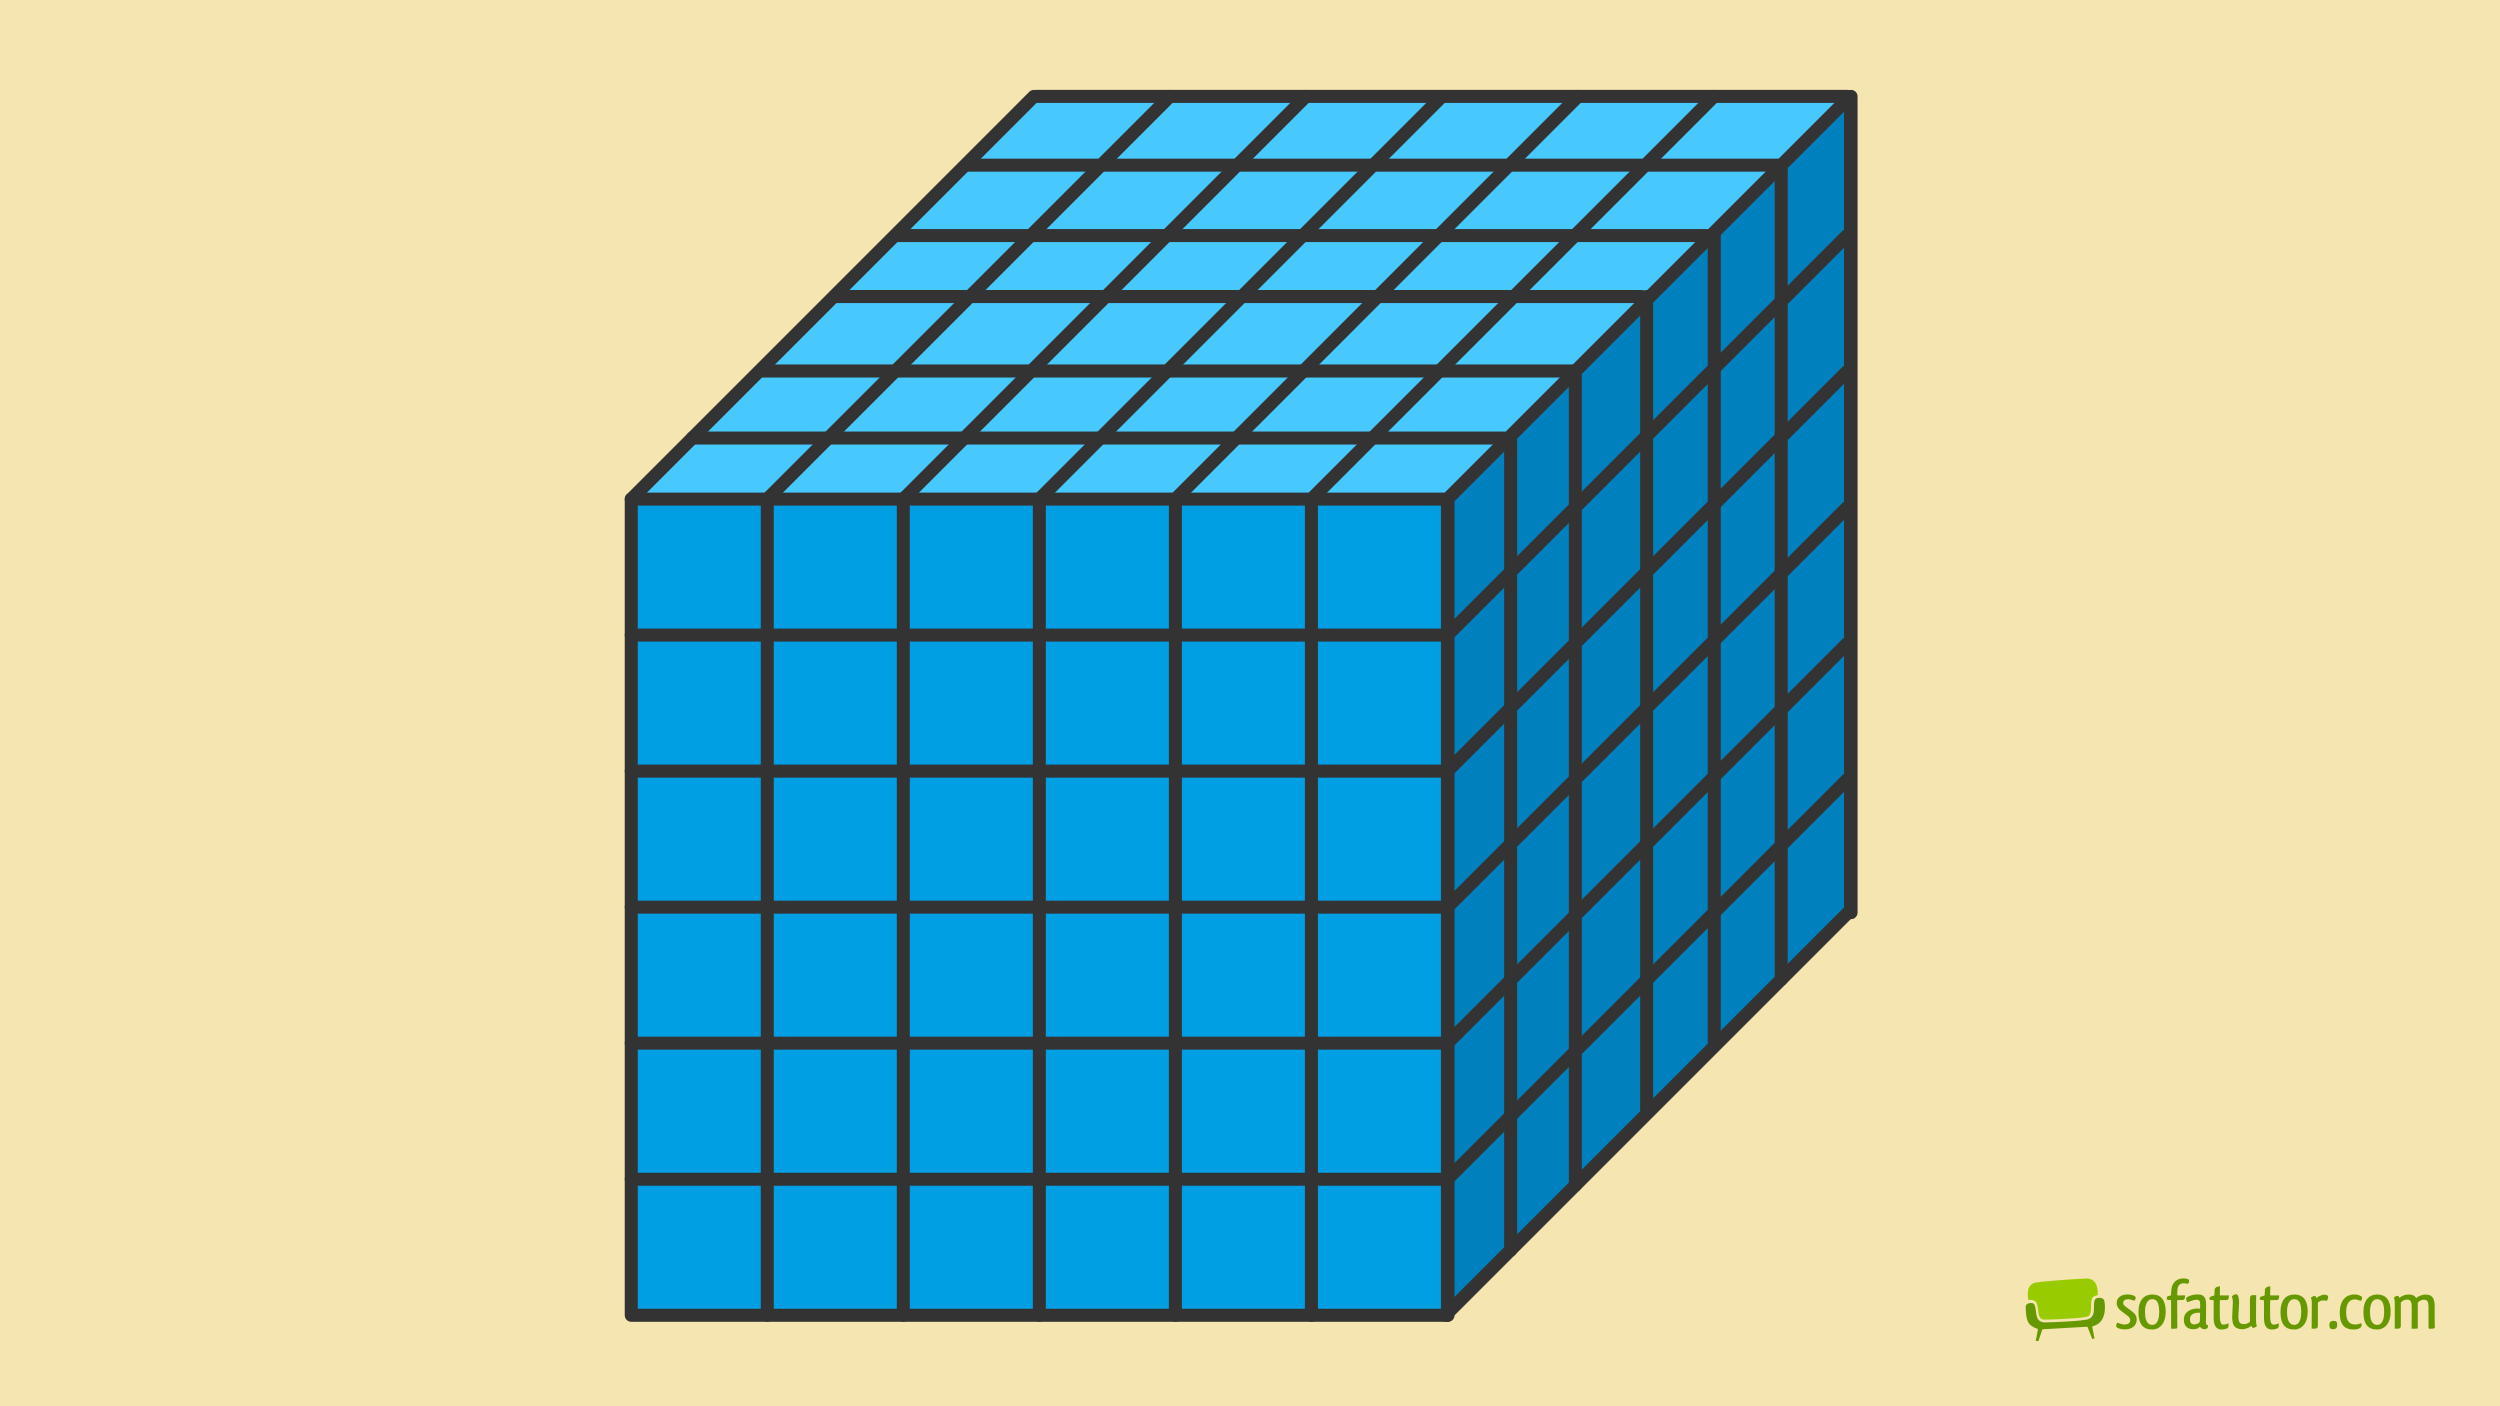 <?xml version="1.0" encoding="UTF-8"?><svg id="Layer_1" xmlns="http://www.w3.org/2000/svg" width="576" height="324" viewBox="0 0 576 324"><g id="_1_SEO_Themplate_orig"><rect x="-.6" y="-.6" width="577.2" height="325.2" fill="#f5e5b0"/><g><rect x="461.36" y="11.22" width="105" height="22" fill="none"/><rect y="0" width="576" height="324" fill="none"/></g><g><rect x="461.36" y="290.77" width="105" height="22" fill="none"/><g><g><path d="M467.08,300.43c-.22,.16-.35,.37-.35,.67,0,1.65,.18,2.64,.43,3.25,.25,.61,.55,.86,.88,1.11,.32,.24,.65,.41,.9,.52,.24,.11,.4,.15,.4,.15l.22,.06-.52,2.75,.61,.05,.92-2.72,10.12-.58h.27s1.1,2.81,1.1,2.81l.51-.11-.53-2.78,.22-.06s.15-.04,.4-.15c.25-.1,.57-.27,.9-.52,.52-.39,1.42-1.4,1.42-3.64,0-.43-.03-.89-.11-1.41-.08-.55-.6-.83-1.2-.83-.48,0-.91,.21-1.02,.48-.34,.72-.09,2-.29,2.98-.17,.84-.74,1.44-1.62,1.58-1.87,.31-3.3,.36-5.16,.47-1.62,.09-2.72,.14-4.34,.17h-.06c-.63,0-1.1-.18-1.42-.5-.31-.32-.46-.74-.55-1.17-.17-.88-.14-1.69-.47-2.41-.1-.24-.44-.41-.85-.4h0c-.29,0-.6,.09-.82,.24Z" fill="#690" fill-rule="evenodd"/><path d="M480.66,294.58c-1.41,.02-9.43,.55-11.55,.91-2.03,.35-2.09,2.38-1.76,4.09,.18-.05,.37-.08,.55-.08,.53,0,1.08,.2,1.31,.71,.29,.66,.33,1.27,.41,1.94,.07,.68,.19,1.25,.51,1.55,.21,.21,.51,.34,1.06,.34h.05c1.61-.03,2.71-.08,4.32-.17,1.87-.1,3.28-.16,5.1-.46,.69-.13,.88-.48,1.04-1.18,.19-.81-.1-2.1,.32-3.08,.21-.45,.82-.68,1.31-.76,.07-1.83-.41-3.86-2.66-3.83Z" fill="#9c0" fill-rule="evenodd"/></g><path d="M490.63,298.27c.98,.07,1.38,.46,1.45,.65,0,.21-.11,.55-.24,.73-.23-.05-.47-.07-.75-.16-.24-.1-.5-.15-.8-.15-.67,0-1.11,.34-1.11,.85,0,.28,.13,.52,.52,.83,.41,.33,1.16,.81,1.64,1.22,.7,.55,.96,1.09,.96,1.77,0,1.51-1.22,2.28-2.72,2.28-1.01,0-1.87-.29-2.03-.7,0-.26,.1-.6,.26-.81h.07c.13,0,.28,.05,.44,.13,.34,.15,.78,.26,1.24,.26,.1,0,.21-.02,.31-.03,.59-.07,.94-.44,.94-.98,0-.37-.2-.7-.7-1.06-.42-.31-.94-.68-1.32-.99l-.39-.34c-.49-.47-.72-.98-.72-1.53,0-1.25,1.01-2,2.47-2,.18,0,.34,.02,.47,.03Z" fill="#690"/><path d="M495.84,306.32c-2.02,0-3.14-1.19-3.14-4s1.32-4.07,3.19-4.07c2.05,0,3.09,1.35,3.09,3.97s-1.33,4.1-3.14,4.1Zm.03-1.06c.86,0,1.61-.75,1.61-3s-.63-2.93-1.61-2.93h-.03c-.86,0-1.63,.8-1.63,2.91,0,2.25,.7,3.01,1.66,3.01Z" fill="#690"/><path d="M504.39,295.11c-.02,.13-.03,.24-.08,.36-.07,.15-.11,.24-.2,.33-.05,.02-.2-.03-.33-.06-.16-.05-.44-.07-.65-.07-.73,0-1.4,.33-1.47,1.73-.02,.34-.02,.7-.02,1.06h.88c.36,0,.72,0,.93-.02-.05,.77-.13,.93-.36,1.01-.03,.02-.1,.05-.18,.07-.34,.03-.78,.03-1.29,.03,0,1.84,.02,4.48,.03,6.22,0,.08,0,.26-.13,.31-.26,.05-.73,.07-.93,.07-.13,0-.24-.02-.36-.03-.02-.1-.02-.23-.02-.37,0-.65,.02-1.32,.02-1.99,0-1.33-.02-2.74-.02-4.2-.52-.02-.83-.07-1.01-.2,.07-.6,.11-.68,.37-.75,.13-.03,.34-.08,.63-.15,0-.44,.02-.85,.07-1.22,.18-2.17,1.68-2.69,2.82-2.69,.67,0,1.07,.15,1.22,.31,.07,.08,.05,.18,.05,.26Z" fill="#690"/><path d="M503.67,299.2c0-.06,.02-.13,.03-.18,.34-.33,1.32-.75,2.41-.78,.26,0,.29,0,.57,.02,1.2,.08,1.6,.88,1.6,2.26v.73c0,1.12-.03,2.43-.03,3.29,0,0-.07,.85,.46,.75-.02,.23-.02,.5-.02,.6-.13,.18-.44,.36-.86,.37-.39,0-.81-.36-.98-.59-.1,.1-.29,.28-.47,.37-.36,.18-.75,.21-1.19,.21-1.04,0-2.03-.65-2.03-2.15,0-2,1.77-2.51,2.75-2.6,.16-.02,.31-.02,.46-.02,.21,0,.39,.02,.54,.05v-.93c0-.73-.08-1.14-.78-1.14-.57,0-1.24,.23-1.71,.42-.18,.08-.34,.13-.47,.13-.15-.16-.21-.46-.24-.65-.02-.05-.02-.11-.02-.18Zm3.22,4.43v-1.16c-.1-.02-.21-.02-.33-.02-.2,0-.37,.02-.54,.03-.78,.13-1.45,.47-1.45,1.5,0,.83,.36,1.12,.86,1.16h.11c.49,0,1.03-.23,1.25-.5,.02-.03,.03-.13,.05-.23,.03-.2,.03-.44,.03-.78Z" fill="#690"/><path d="M513.45,305.22c0,.15,0,.31-.02,.46-.03,.13-.11,.23-.24,.33-.31,.2-.86,.31-1.37,.31-1.51,0-1.79-1.42-1.79-2.73v-4.02c-.52,0-.78-.07-.98-.16,0-.5,.02-.44,.15-.57,.23-.2,.73-.24,.98-.36l.08-1.47c.11-.33,.46-.6,1.22-.65-.02,.75-.03,1.43-.03,2.1h2.1c-.05,.81-.15,.99-.37,1.04-.13,.02-.26,.03-.39,.03-.42,.02-.63,.02-1.33,.02-.02,.75-.03,1.51-.03,2.21s.02,1.35,.02,1.89c.07,.91,.21,1.55,.86,1.55,.24,.02,.99-.21,1.12-.33,.02,.1,.03,.23,.03,.36Z" fill="#690"/><path d="M515.88,300.32l-.16,2.98c0,1.47,.46,1.77,1.24,1.77,.57,.03,1.16-.23,1.43-.57v-5.18c0-.34,.03-.55,.18-.77,.2-.16,.37-.15,1.25-.16-.02,.88-.03,1.92-.03,3.17v2.77c0,.52,.08,.9,.19,1.22-.08,.1-.29,.21-.65,.37-.05,.02-.1,.02-.11,.02-.29,0-.44-.21-.5-.49-.39,.33-.77,.52-1.12,.63-.34,.11-.65,.18-1.01,.18-1.89-.08-2.26-1.04-2.3-2.77l.16-3.4c0-.6-.1-1.04-.23-1.43,.1-.11,.34-.26,.77-.46,.07-.02,.11-.02,.13-.02,.36,0,.52,.29,.59,.55,.1,.37,.18,.73,.18,1.56Z" fill="#690"/><path d="M525.04,305.22c0,.15,0,.31-.02,.46-.03,.13-.11,.23-.24,.33-.31,.2-.86,.31-1.37,.31-1.51,0-1.79-1.42-1.79-2.73v-4.02c-.52,0-.78-.07-.98-.16,0-.5,.02-.44,.15-.57,.23-.2,.73-.24,.98-.36l.08-1.47c.11-.33,.46-.6,1.22-.65-.02,.75-.03,1.43-.03,2.1h2.1c-.05,.81-.15,.99-.37,1.04-.13,.02-.26,.03-.39,.03-.42,.02-.63,.02-1.33,.02-.02,.75-.03,1.51-.03,2.21s.02,1.35,.02,1.89c.07,.91,.21,1.55,.86,1.55,.24,.02,.99-.21,1.12-.33,.02,.1,.03,.23,.03,.36Z" fill="#690"/><path d="M528.56,306.32c-2.02,0-3.14-1.19-3.14-4s1.32-4.07,3.19-4.07c2.05,0,3.09,1.35,3.09,3.97s-1.33,4.1-3.14,4.1Zm.03-1.06c.86,0,1.61-.75,1.61-3s-.63-2.93-1.61-2.93h-.03c-.86,0-1.63,.8-1.63,2.91,0,2.25,.7,3.01,1.66,3.01Z" fill="#690"/><path d="M534.04,300.13v5.19c0,.28-.02,.47-.15,.65-.21,.15-.41,.16-1.29,.16,.02-.88,.03-1.92,.03-3.19l.02-2.75c0-.52-.1-.9-.21-1.22,.1-.1,.29-.21,.67-.37,.05-.02,.08-.02,.11-.02,.29,0,.42,.21,.5,.49,.37-.33,.77-.52,1.11-.63,.31-.1,.59-.18,.88-.13,.42,.05,.65,.18,.7,.41,0,.23-.06,.65-.26,.94q-.07,.02-.15,.02c-.11,0-.26-.02-.39-.03-.11-.03-.21-.03-.29-.03-.54,0-.96,.18-1.29,.52Z" fill="#690"/><path d="M537.64,304.33c.73,0,.86,.31,.85,.91-.02,.59-.2,1.01-.96,1.01-.64,0-.85-.31-.85-.98,0-.62,.29-.94,.96-.94Z" fill="#690"/><path d="M544.04,299.69h-.08c-.11,0-.28-.05-.44-.1-.29-.13-.65-.21-.98-.21-.08,0-.15,0-.23,.02-1.03,.08-1.76,.98-1.76,2.93,0,2.34,1.03,2.83,2.08,2.83,.54,0,1.06-.15,1.4-.31,.05,.16,.1,.34,.1,.46-.02,.23-.16,.5-.36,.65-.31,.21-.85,.36-1.43,.36-1.76,0-3.26-.65-3.26-3.91,0-1.73,.55-2.78,1.19-3.37,.63-.6,1.45-.8,2.23-.8,.96,0,1.68,.44,1.74,.65,0,.21-.08,.57-.21,.8Z" fill="#690"/><path d="M547.67,306.32c-2.02,0-3.14-1.19-3.14-4s1.32-4.07,3.19-4.07c2.05,0,3.09,1.35,3.09,3.97s-1.33,4.1-3.14,4.1Zm.03-1.06c.86,0,1.61-.75,1.61-3s-.63-2.93-1.61-2.93h-.03c-.86,0-1.63,.8-1.63,2.91,0,2.25,.7,3.01,1.66,3.01Z" fill="#690"/><path d="M556.87,306.12c-.11,.02-.29,.02-.57,.02h-.67c.03-.83,.03-1.82,.03-3.04v-1.95c0-1.27-.28-1.73-1.09-1.73-.6,0-1.07,.31-1.42,.68v5.27c0,.28-.03,.44-.16,.6-.21,.16-.39,.16-1.25,.16,.02-.83,.02-1.84,.02-3.06v-2.91c0-.52-.08-.9-.2-1.22,.08-.1,.29-.21,.65-.37,.05-.02,.1-.02,.11-.02,.31,0,.44,.21,.5,.49,.39-.33,.78-.52,1.12-.63,.34-.11,.65-.16,1.03-.16,.08,0,.2,0,.29,.02,.73,.05,1.16,.34,1.43,.81,.39-.33,.8-.54,1.17-.65,.34-.11,.65-.16,.99-.16,.11,0,.23,0,.33,.02,1.43,.11,1.77,1.17,1.77,2.8v2.74c0,.81,0,1.55,.03,2.13-.2,.15-.42,.2-1.34,.2-.06-.13-.11-.29-.11-.52v-4.46c0-1.27-.26-1.73-1.09-1.73-.57,0-1.04,.31-1.38,.68v5.75c0,.16-.08,.23-.21,.26Z" fill="#690"/></g><rect y="0" width="576" height="324" fill="none"/></g></g><polygon points="426.48 210.26 333.49 301.08 333.62 114.99 426.96 21.55 426.48 210.26" fill="#0081bd"/><polygon points="427.04 22.21 238.72 21.71 145.44 116.24 333.62 114.99 427.04 22.21" fill="#47c8ff"/><g><rect x="145.44" y="114.99" width="188.05" height="188.05" fill="#009fe3" stroke="#333" stroke-linecap="round" stroke-linejoin="round" stroke-width="3"/><line x1="145.44" y1="271.7" x2="333.49" y2="271.7" fill="#009fe3" stroke="#333" stroke-linecap="round" stroke-linejoin="round" stroke-width="3"/><line x1="145.44" y1="240.35" x2="333.49" y2="240.35" fill="#009fe3" stroke="#333" stroke-linecap="round" stroke-linejoin="round" stroke-width="3"/><line x1="145.44" y1="209.01" x2="333.49" y2="209.01" fill="#009fe3" stroke="#333" stroke-linecap="round" stroke-linejoin="round" stroke-width="3"/><line x1="145.44" y1="177.67" x2="333.49" y2="177.67" fill="#009fe3" stroke="#333" stroke-linecap="round" stroke-linejoin="round" stroke-width="3"/><line x1="145.44" y1="146.33" x2="333.49" y2="146.33" fill="#009fe3" stroke="#333" stroke-linecap="round" stroke-linejoin="round" stroke-width="3"/><line x1="302.15" y1="114.99" x2="302.15" y2="303.04" fill="#009fe3" stroke="#333" stroke-linecap="round" stroke-linejoin="round" stroke-width="3"/><line x1="270.81" y1="114.99" x2="270.81" y2="303.04" fill="#009fe3" stroke="#333" stroke-linecap="round" stroke-linejoin="round" stroke-width="3"/><line x1="239.46" y1="114.99" x2="239.46" y2="303.04" fill="#009fe3" stroke="#333" stroke-linecap="round" stroke-linejoin="round" stroke-width="3"/><line x1="208.12" y1="114.99" x2="208.12" y2="303.04" fill="#009fe3" stroke="#333" stroke-linecap="round" stroke-linejoin="round" stroke-width="3"/><line x1="176.78" y1="114.99" x2="176.78" y2="303.04" fill="#009fe3" stroke="#333" stroke-linecap="round" stroke-linejoin="round" stroke-width="3"/></g><line x1="333.62" y1="114.99" x2="333.62" y2="303.04" fill="#009fe3" stroke="#333" stroke-linecap="round" stroke-linejoin="bevel" stroke-width="3"/><line x1="348.05" y1="100.92" x2="348.05" y2="288.04" fill="#009fe3" stroke="#333" stroke-linecap="round" stroke-linejoin="bevel" stroke-width="3"/><line x1="159.51" y1="100.92" x2="346.5" y2="100.92" fill="#009fe3" stroke="#333" stroke-linecap="round" stroke-linejoin="bevel" stroke-width="3"/><line x1="175.3" y1="85.48" x2="362.39" y2="85.48" fill="#009fe3" stroke="#333" stroke-linecap="round" stroke-linejoin="bevel" stroke-width="3"/><line x1="192.47" y1="68.32" x2="378.19" y2="68.32" fill="#009fe3" stroke="#333" stroke-linecap="round" stroke-linejoin="bevel" stroke-width="3"/><line x1="206.59" y1="54.27" x2="393.17" y2="54.27" fill="#009fe3" stroke="#333" stroke-linecap="round" stroke-linejoin="bevel" stroke-width="3"/><line x1="223.17" y1="38.05" x2="410.43" y2="38.05" fill="#009fe3" stroke="#333" stroke-linecap="round" stroke-linejoin="bevel" stroke-width="3"/><line x1="238.72" y1="22.21" x2="425.68" y2="22.21" fill="#009fe3" stroke="#333" stroke-linecap="round" stroke-linejoin="bevel" stroke-width="3"/><line x1="362.96" y1="85.48" x2="362.96" y2="273.1" fill="#009fe3" stroke="#333" stroke-linecap="round" stroke-linejoin="bevel" stroke-width="3"/><line x1="379.39" y1="68.32" x2="379.39" y2="256.37" fill="#009fe3" stroke="#333" stroke-linecap="round" stroke-linejoin="bevel" stroke-width="3"/><line x1="394.96" y1="54.27" x2="394.96" y2="240.26" fill="#009fe3" stroke="#333" stroke-linecap="round" stroke-linejoin="bevel" stroke-width="3"/><line x1="410.39" y1="38.05" x2="410.39" y2="225.66" fill="#009fe3" stroke="#333" stroke-linecap="round" stroke-linejoin="bevel" stroke-width="3"/><line x1="426.48" y1="22.21" x2="426.48" y2="210.26" fill="#009fe3" stroke="#333" stroke-linecap="round" stroke-linejoin="bevel" stroke-width="3"/><line x1="426.36" y1="22.8" x2="426.36" y2="210.26" fill="#009fe3" stroke="#333" stroke-linecap="round" stroke-linejoin="bevel" stroke-width="3"/><line x1="333.02" y1="303.04" x2="426.25" y2="209.81" fill="#009fe3" stroke="#333" stroke-linecap="round" stroke-linejoin="bevel" stroke-width="3"/><line x1="333.49" y1="114.99" x2="425.68" y2="22.8" fill="#009fe3" stroke="#333" stroke-linecap="round" stroke-linejoin="bevel" stroke-width="3"/><line x1="333.49" y1="146.33" x2="425.68" y2="54.14" fill="#009fe3" stroke="#333" stroke-linecap="round" stroke-linejoin="bevel" stroke-width="3"/><line x1="333.49" y1="177.67" x2="426.36" y2="84.8" fill="#009fe3" stroke="#333" stroke-linecap="round" stroke-linejoin="bevel" stroke-width="3"/><line x1="333.49" y1="209.01" x2="426.36" y2="116.14" fill="#009fe3" stroke="#333" stroke-linecap="round" stroke-linejoin="bevel" stroke-width="3"/><line x1="333.49" y1="240.35" x2="426.25" y2="147.6" fill="#009fe3" stroke="#333" stroke-linecap="round" stroke-linejoin="bevel" stroke-width="3"/><line x1="333.49" y1="271.7" x2="426.36" y2="178.83" fill="#009fe3" stroke="#333" stroke-linecap="round" stroke-linejoin="bevel" stroke-width="3"/><line x1="145.44" y1="114.99" x2="238.21" y2="22.21" fill="#009fe3" stroke="#333" stroke-linecap="round" stroke-linejoin="bevel" stroke-width="3"/><line x1="176.78" y1="114.99" x2="269.55" y2="22.21" fill="#009fe3" stroke="#333" stroke-linecap="round" stroke-linejoin="bevel" stroke-width="3"/><line x1="208.12" y1="114.99" x2="300.9" y2="22.21" fill="#009fe3" stroke="#333" stroke-linecap="round" stroke-linejoin="bevel" stroke-width="3"/><line x1="239.46" y1="114.99" x2="331.65" y2="22.8" fill="#009fe3" stroke="#333" stroke-linecap="round" stroke-linejoin="bevel" stroke-width="3"/><line x1="270.81" y1="114.99" x2="363.58" y2="22.21" fill="#009fe3" stroke="#333" stroke-linecap="round" stroke-linejoin="bevel" stroke-width="3"/><line x1="302.15" y1="114.99" x2="394.92" y2="22.21" fill="#009fe3" stroke="#333" stroke-linecap="round" stroke-linejoin="bevel" stroke-width="3"/></svg>
